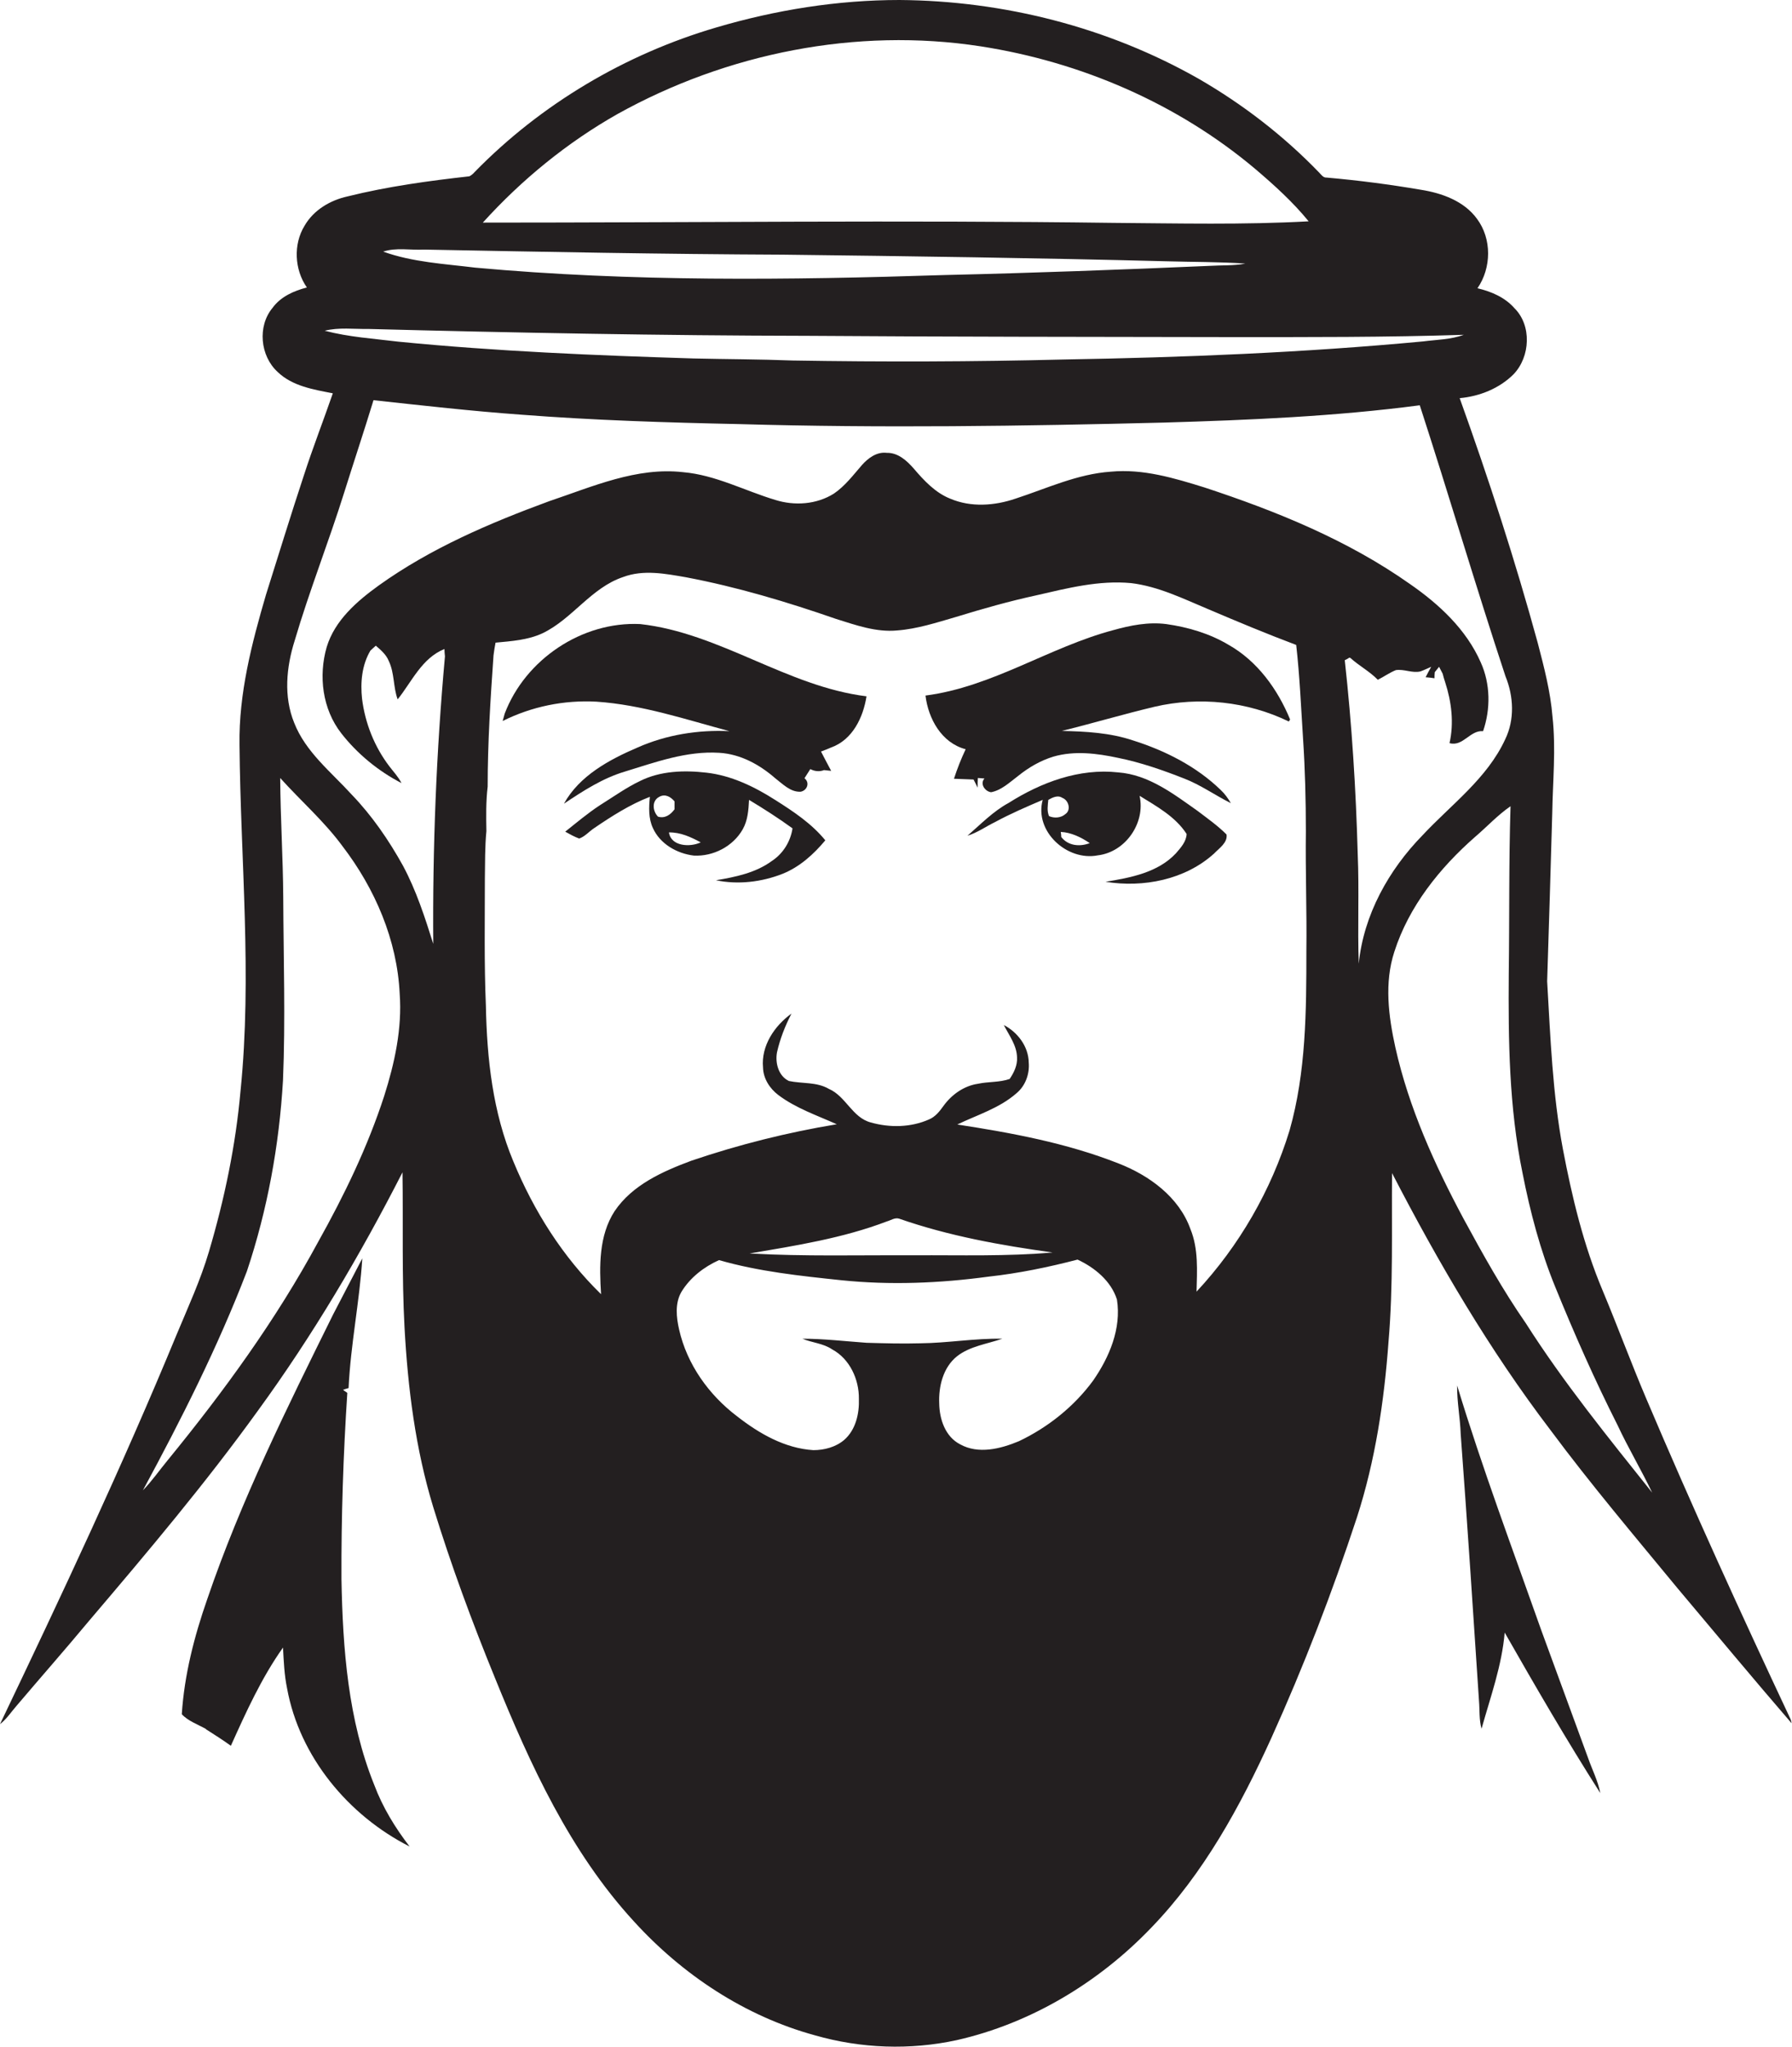 <?xml version="1.0" encoding="utf-8"?>
<!-- Generator: Adobe Illustrator 19.2.0, SVG Export Plug-In . SVG Version: 6.00 Build 0)  -->
<svg version="1.1" id="Layer_1" xmlns="http://www.w3.org/2000/svg" xmlns:xlink="http://www.w3.org/1999/xlink" x="0px" y="0px"
	 viewBox="0 0 704.8 804.5" enable-background="new 0 0 704.8 804.5" xml:space="preserve">
<g>
	<path fill="#231F20" d="M704.3,675.9c-19.6-41.7-38.8-83.7-56.8-126.1c-6-14.1-11.3-28.5-17.2-42.6c-7.5-17.8-12-36.6-15.6-55.5
		c-4.1-21.8-4.9-43.9-6.2-66c0.7-22,1.4-44,2-65.9c0.2-12.7,1.5-25.4,0.1-38.1c-0.8-9.9-3.3-19.4-5.8-29
		c-8.9-32.5-19.3-64.5-30.7-96.2c7.8-0.7,15.6-3.8,21.2-9.4c6.6-6.9,7.2-19.2,0.3-26c-3.8-4.3-9.1-6.5-14.5-7.8
		c5.5-8,5.7-19.4-0.2-27.3c-5.1-7-13.8-10.1-22-11.4c-12.3-2.1-24.6-3.7-37.1-4.8c-1.4,0.1-2.1-1.1-3-2
		C504.8,53.3,488.8,41,471.5,31C435.8,10.7,394.8,0.3,353.8,0c-24.4,0-48.7,3.9-72.1,10.8c-35.8,10.5-68.9,30.1-95,56.8
		c-0.6,0.7-1.3,1.3-2.1,1.7c-16.1,1.8-32.2,4-47.9,7.9c-6.8,1.5-13.3,5.3-16.9,11.5c-4.5,7.3-4,17.3,0.9,24.3
		c-5.1,1.3-10.3,3.6-13.5,8c-6,7.2-4.9,18.9,2,25.2c5.8,5.6,14.1,6.9,21.7,8.4c-3.7,10.7-7.8,21.2-11.3,32
		c-5.2,15.7-10,31.4-15,47.2c-5.6,19.1-10.7,38.8-10.4,58.9c0.4,45.3,5,90.8,0.4,136.1c-1.9,21.4-6.3,42.5-12.4,63.1
		c-3.3,11.2-8.2,21.8-12.7,32.6C48.1,576.3,24.2,627.1,0,677.7c2.6-2,4.4-4.8,6.5-7.2c9.5-11.2,19.2-22.2,28.6-33.5
		c22.9-26.9,45.7-53.9,66.4-82.6c21.5-29.5,40.2-61.1,56.8-93.6c0.3,20.3-0.3,40.6,0.8,60.9c1.3,23.9,4.3,47.8,11.3,70.7
		c7,22.8,15.3,45.2,24.3,67.2c13.8,34,29.5,68.3,54.6,95.6c19.1,21,43.7,37.3,71.2,44.8c18.1,5.2,37.4,5.9,55.8,1.9
		c29.2-6.6,55.9-22.7,76.5-44.2c20.6-21.3,35-47.7,47.2-74.5c12.8-28.3,24-57.3,33.7-86.8c7.2-22.3,10.7-45.6,12.4-68.9
		c1.9-22.1,1.2-44.3,1.4-66.4c18.2,35.2,38.3,69.5,62.3,101c15.9,21.4,33.1,41.7,50,62.2c14.9,17.7,29.7,35.5,44.8,53
		C704.7,677.2,704.4,676.4,704.3,675.9z M242.9,44.8c43-23.9,93.9-34.1,142.7-26.6c39.5,6.1,77.6,22.5,108.2,48.3
		c7.4,6.3,14.7,12.9,20.9,20.5c-25.6,1.4-51.3,0.8-77,0.6c-82.6-1.1-165.2-0.1-247.8-0.1C205.2,70.6,223.1,56,242.9,44.8z
		 M166.8,98.1c47,0.9,94,1.8,141.1,2c50.3,0.6,100.6,1.3,150.9,2.6c10.4,0.3,20.7,0.2,31,0.9c-4.6,0.9-9.3,0.6-14,0.9
		c-34.7,1.5-69.4,2.8-104.1,3.6c-61.6,2-123.4,2.7-184.8-2.9c-12.1-1.5-24.5-2.1-36.2-6.3C155.9,97.2,161.4,98.4,166.8,98.1z
		 M127.7,130c5.6-1.4,11.4-0.6,17-0.7c57.7,1.5,115.3,2.6,173,2.7c55.3,0.4,110.7,0.4,166,0.5c30.7,0,61.4,0.1,92-0.9
		c-5.1,1.9-10.7,1.9-16,2.6c-46.9,4.4-94,6.3-141,7.1c-35.7,0.9-71.3,1-107,0.4c-13-0.5-25.9-0.5-38.9-0.8
		c-38.7-1.2-77.5-2.8-116.1-6.6C147,133.1,137.2,132.5,127.7,130z M151.1,430.8c-6.5,20-15.7,39-26,57.4
		C108.6,518.7,88,547,66,573.9c-3.3,4-6.2,8.2-9.8,11.9c15.1-27.9,29.5-56.4,40.9-86.1c8.1-24.2,12.7-49.5,14.2-75
		c1-24,0.2-48,0.1-72.1c-0.1-15.6-1.1-31.2-1.2-46.8c8.1,9,17.3,17,24.5,26.8c12.8,16.7,21.5,36.9,22.5,58
		C158.2,404.3,155.2,417.9,151.1,430.8z M429.9,542.7c-7.5,10.2-17.8,18.4-29.2,23.8c-7.2,3-15.9,5.2-23.1,1.2
		c-5.8-3-8.1-9.8-8.2-16c-0.3-6.7,1.5-14.2,7-18.6c5.1-4,11.8-4.8,17.8-6.9c-10.8-0.2-21.5,1.7-32.3,1.8c-7,0.2-14,0-21.1-0.2
		c-8.4-0.6-16.8-1.6-25.2-1.6c3.8,1.6,8.2,1.8,11.7,4.2c6.9,3.7,10.6,11.8,10.5,19.4c0.2,5.8-1.2,12.2-5.8,16.2
		c-3.3,2.8-7.8,4-12.1,4c-11.2-0.7-21.3-6.5-30-13.3c-11.1-8.4-19.7-20.4-22.8-34.1c-1.1-4.8-1.7-10.3,0.9-14.8
		c3.4-5.6,8.8-9.8,14.8-12.5c15.6,4.5,31.9,6.2,48,7.9c19.3,2,38.8,1.2,58-1.4c11.8-1.3,23.5-3.7,35-6.7c6.7,3.1,13.2,8.4,15.5,15.7
		C441.1,522.2,436.3,533.5,429.9,542.7z M294.8,492.7c18.2-3.1,36.7-6,54-12.6c1.5-0.4,3.1-1.6,4.8-1.1c19.5,6.8,40,10.5,60.4,13.3
		c-18.1,1.6-36.2,1-54.3,1.1C338.1,493.3,316.4,493.9,294.8,492.7z M513.8,373.7c0,23.6-0.1,47.7-6.6,70.6
		c-7.2,23.5-19.8,45.4-36.6,63.4c0.2-8.2,0.8-16.8-2.4-24.6c-4.5-12.6-16.2-21.1-28.3-25.8c-20.3-8-41.9-12-63.4-15.3
		c7.9-3.8,16.6-6.4,23.3-12.3c3.5-2.9,5.2-7.6,4.8-12.1c-0.1-6.3-4.4-11.9-9.8-14.7c2.1,4.1,5.1,8,5.2,12.7c0.2,3.1-1.2,6-2.9,8.5
		c-4,1.4-8.4,1-12.5,1.9c-5.5,0.8-10.4,4.3-13.6,8.8c-1.5,2.1-3.2,4.2-5.6,5.2c-7.2,3.2-15.5,3.3-22.9,1.2
		c-7.3-1.9-9.8-10.3-16.5-13.2c-4.8-2.8-10.5-2-15.7-3.1c-4.1-1.9-5.5-7.1-4.7-11.3c1.2-5.3,3.2-10.4,5.7-15.2
		c-6.7,4.8-12,12.7-11.2,21.2c0.1,4.4,2.7,8.3,6,10.8c6.9,5.2,15.2,8,23,11.5c-19.4,3.2-38.5,8-57.1,14.3
		c-11.3,4.2-23.3,9.5-30.3,19.9c-6.2,9.6-6,21.6-5.3,32.6c-15.1-14.7-26.5-32.8-34.5-52.2c-8.1-19.3-10.4-40.4-10.8-61.2
		c-0.7-16.6-0.4-33.3-0.4-49.9c0.1-6.2,0-12.5,0.6-18.7c-0.1-5.8-0.2-11.7,0.5-17.5c0-17.2,1.1-34.5,2.3-51.6c0.2-1.7,0.5-3.4,0.8-5
		c6.3-0.6,12.7-1,18.5-3.7c11.7-5.6,19.1-17.9,31.7-22.1c8-3,16.6-1.3,24.7,0.1c20.1,3.8,39.8,9.7,59.1,16.4
		c7.7,2.4,15.7,5.3,24,4.5c7.9-0.6,15.5-3.1,23.1-5.3c10.4-3.2,21-6.2,31.6-8.5c12.2-2.8,24.6-6,37.3-4.8
		c10.7,1.3,20.4,6.1,30.2,10.2c11.5,4.9,23,9.7,34.7,14.1c1.4,12.3,1.9,24.6,2.7,36.9c0.8,12.1,1.1,24.2,1.1,36.4
		C513.4,342.5,514,358.1,513.8,373.7z M534,335.8c-0.7-25.5-2.3-51-5.1-76.3c0.5-0.2,1.4-0.7,1.8-1l0.4,0.1
		c3.4,3.1,7.6,5.3,10.8,8.6c2.4-1.2,4.6-2.8,7.1-3.8c3.2-0.5,6.5,1.3,9.7,0.5c1.4-0.5,2.8-1.2,4.2-1.8c-0.8,1.4-1.5,2.7-2.2,4.1
		c1.2,0.1,2.3,0.2,3.5,0.4c0-0.8,0-1.6,0.1-2.4c0.4-0.5,1.3-1.6,1.7-2.1c0.5,0.9,0.9,1.8,1.4,2.7c0.3,1.1,0.6,2.3,1,3.4
		c2.5,7.7,3.5,16,1.7,23.9c5.3,1.5,8.1-5.2,13.2-4.7c3-8.7,2.9-18.6-0.9-27c-5.7-13-16.4-22.9-27.8-30.8
		c-24.5-17.3-52.6-28.7-80.9-38c-11.9-3.7-24.2-7.4-36.8-6.2c-13.2,0.9-25.2,6.6-37.5,10.6c-8.2,2.8-17.5,3.5-25.7,0
		c-5.8-2.3-10.3-7.1-14.3-11.8c-2.7-3.1-6.2-6.3-10.6-6.2c-4-0.5-7.4,2.1-9.8,4.8c-3.4,3.9-6.6,8.2-11,11.2
		c-6.8,4.3-15.5,4.9-23.1,2.5c-12-3.6-23.5-9.8-36.2-10.9c-18.3-2.1-35.7,5.7-52.7,11.4c-23.4,8.6-46.6,18.5-67,33.1
		c-8.6,6.2-17.3,13.7-20.5,24.2c-3.3,11.4-1.7,24.4,5.7,33.9c6.3,8.1,14.6,14.9,23.7,19.6c-1.2-2.4-3.1-4.4-4.7-6.5
		c-5.9-7.7-9.6-17-10.8-26.6c-0.7-6.4-0.1-13.3,3.3-19c0.5-0.5,1.6-1.4,2.1-1.9c2,1.7,4.1,3.5,5.1,6c2.3,4.8,1.7,10.2,3.5,15.1
		c5.6-7,9.5-16.2,18.4-19.8c0,0.7,0.1,2.1,0.2,2.9c-3.4,37.5-4.9,75.3-4.6,113c-3.3-10.5-6.7-21-11.9-30.7
		c-5.6-10.1-12.2-19.7-20.2-28c-8.1-8.9-18.1-16.7-22.6-28.2c-4.2-10.3-3.1-21.9,0.2-32.3c5.8-19.7,13.4-38.8,19.5-58.3
		c3.8-12.1,7.8-24.1,11.5-36.2c19.3,2.1,38.7,4.3,58.1,5.7c28.5,2.2,57.2,3.1,85.8,3.7c55.7,1.6,111.4,0.8,167-0.6
		c33.6-1,67.2-2.4,100.6-6.8c11.5,35.4,22,71.1,33.7,106.5c3.2,7.8,3.7,17-0.1,24.8c-7.1,15.4-21.2,25.6-32.5,37.7
		c-13.3,13.6-23.2,31.3-25.1,50.5C533.9,364.4,534.6,350.1,534,335.8z M600.1,520.1C591,507,583.2,493,575.6,479
		c-11.4-21.3-21.5-43.6-26.8-67.3c-2.7-12.3-4.4-25.4-0.4-37.6c5.7-17.8,17.8-32.9,31.7-45.1c4.7-4,8.9-8.6,14-12.1
		c-0.7,21.9-0.4,43.9-0.7,65.8c-0.2,26.2,0.1,52.5,5.4,78.3c3,15.3,7,30.5,12.9,44.9c7.5,18.4,15.5,36.5,24.5,54.3
		c4.2,9,9.3,17.5,13.6,26.5C632.5,565,615,543.5,600.1,520.1z"/>
	<path fill="#231F20" d="M198.5,280.5c-0.2,0.7-0.6,2.2-0.8,2.9c11.4-5.7,24.2-8.3,36.9-7.6c17.9,1.2,35.1,7,52.3,11.6
		c-12.3-0.6-24.8,1.4-36.1,6.4c-11.2,4.8-22.9,11.1-29,22.1c7.5-5,15.2-10,23.9-12.6c12.1-3.7,24.3-8.2,37.2-7.4
		c8.3,0.5,15.8,4.6,22,10c3,2.3,6,5.5,10,5.3c2.6-0.5,3.7-3.6,1.5-5.3c0.8-1.2,1.5-2.4,2.3-3.6c1.7,0.9,3.6,1.1,5.4,0.4
		c1,0.1,1.9,0.2,2.8,0.3c-1.3-2.5-2.7-5-4-7.6c1.3-0.5,2.7-1,4-1.6c8.4-3,12.6-11.8,13.9-20.1c-31.4-3.9-57.6-24.9-89-28.4
		C228.9,244.2,206.6,259.2,198.5,280.5z"/>
	<path fill="#231F20" d="M483.1,253.4c-7.4-4.4-15.9-6.9-24.4-8.1c-7.1-0.9-14.1,0.5-20.9,2.4c-25.2,6.7-47.5,22.3-73.8,25.7
		c1.1,9.1,6.3,18.6,15.8,21.1c-1.8,3.8-3.3,7.6-4.6,11.6c2.6,0.1,5.1,0.2,7.7,0.3c0.5,1,1.1,2.1,1.6,3.2c0-1.3,0-2.6,0.1-3.8
		c0.7,0,2,0.2,2.6,0.2c-1.9,2.1,0.2,5.1,2.6,5.4c4.1-0.8,7.3-3.9,10.5-6.3c4.2-3.4,8.8-6.1,14-7.7c8.3-2.4,17.1-1.3,25.5,0.5
		c8.9,1.8,17.5,4.8,25.9,8.1c6.5,2.5,12.2,6.6,18.4,9.7c-1.1-1.9-2.4-3.7-4-5.2c-9.6-9.3-21.9-15.5-34.6-19.5
		c-9-3-18.5-3.5-27.9-3.7c12.2-3,24.3-6.6,36.5-9.5c17.6-4.1,36.5-2.1,52.8,5.8l0.5-0.8C502.5,270.9,494.5,259.8,483.1,253.4z"/>
	<path fill="#231F20" d="M305,314.5c-8.3-5.3-17.4-9.7-27.2-10.8c-8.7-1-18-0.7-25.9,3.2c-5.7,2.7-10.8,6.4-16.1,9.7
		c-4.7,3.1-9.1,6.8-13.5,10.3c1.8,1,3.6,2,5.5,2.7c2.3-0.8,3.9-2.8,5.9-4.1c6.9-4.7,14.1-9.3,21.9-12.3c-0.4,4.1-0.6,8.5,1.2,12.3
		c2.8,6.2,9.4,10,16.1,10.8c7.6,0.4,15.4-3.6,19.2-10.3c2-3.5,2.3-7.6,2.5-11.6c5.8,3.5,11.6,7.2,17.1,11.2
		c-0.8,5.2-3.7,9.9-8.1,12.8c-6.4,4.7-14.3,6.3-22,7.6c8.7,1.8,17.9,0.7,26.1-2.5c6.8-2.7,12.3-7.7,16.9-13.2
		C319.2,323.7,312.1,319,305,314.5z M258.8,321c-2.1-2.1-2.6-6.2,0.5-7.8c2.3-1.3,4.5,0,6,1.8c0,1,0,2.1,0,3.1
		C263.7,320.3,261.5,321.8,258.8,321z M263.1,327.2c4.5-0.1,8.6,1.8,12.5,3.9C271.4,333.1,263.9,332.7,263.1,327.2z"/>
	<path fill="#231F20" d="M471.1,318.8c-9.5-6.7-19.3-14.3-31.3-15.2c-15.3-1.7-30.3,3.9-43.1,12c-6.1,3.3-11,8.4-16.2,12.9
		c3.9-1.2,7.2-3.6,10.9-5.4c6.1-3.3,12.4-6,18.7-8.7c-3.4,12.4,9.6,24.2,21.7,21.8c10.9-1.3,18.8-12.8,16.4-23.4
		c6.8,4.2,14.1,8.2,18.5,15c-0.1,3-2.3,5.4-4.2,7.6c-7.1,7.6-17.9,9.6-27.7,11.2c14.9,2.4,31.3-0.8,42.7-11.1c2-2.1,5.4-4.3,4.9-7.5
		C478.9,324.5,474.9,321.7,471.1,318.8z M412.6,320.8c-0.9-2-0.5-4.3-0.3-6.4c1.6-0.9,3.7-2,5.5-0.8c2.5,0.9,3.6,4.8,1.2,6.4
		C417.3,321.5,414.7,321.7,412.6,320.8z M417.4,329c0-0.5-0.1-1.5-0.2-2c4.1,0.2,8,2.1,11.4,4.4C424.7,332.9,420.1,332.5,417.4,329z
		"/>
	<path fill="#231F20" d="M606.3,641.1c-11.3-32-23.3-63.9-33.2-96.5c-0.1,6.4,1.2,12.7,1.4,19.1c2.6,35,4.9,69.9,7.2,104.9
		c0.3,3.6,0,7.4,1,10.9c3.5-12.5,8-24.8,9.1-37.8c12.1,21.2,24.4,42.4,37.6,63.1c-0.9-4.8-3.2-9.2-4.8-13.8
		C618.5,674.3,612.4,657.7,606.3,641.1z"/>
	<path fill="#231F20" d="M134.3,620.7c-0.1-24.4,0.7-48.8,2.3-73.2c-0.4-0.3-1.3-0.9-1.7-1.2c0.7-0.3,1.5-0.5,2.2-0.7
		c0.8-17.1,4.3-33.9,5.4-51c-3.8,7.4-7.7,14.7-11.5,22.1c-18.1,36.6-36.3,73.2-49.5,111.9c-5.1,14.6-9,29.7-10,45.2
		c2.5,2.7,6.3,4,9.5,5.8l0,0.1c3.3,2.1,6.6,4.2,9.8,6.5c6-13.3,12-26.6,20.5-38.6c0.3,5.3,0.5,10.7,1.6,16
		c4.9,26.9,24.1,50,48.2,62.2c-5.7-7.4-10.6-15.4-13.9-24.2C136.9,676.1,134.8,648.1,134.3,620.7z"/>
</g>
</svg>
